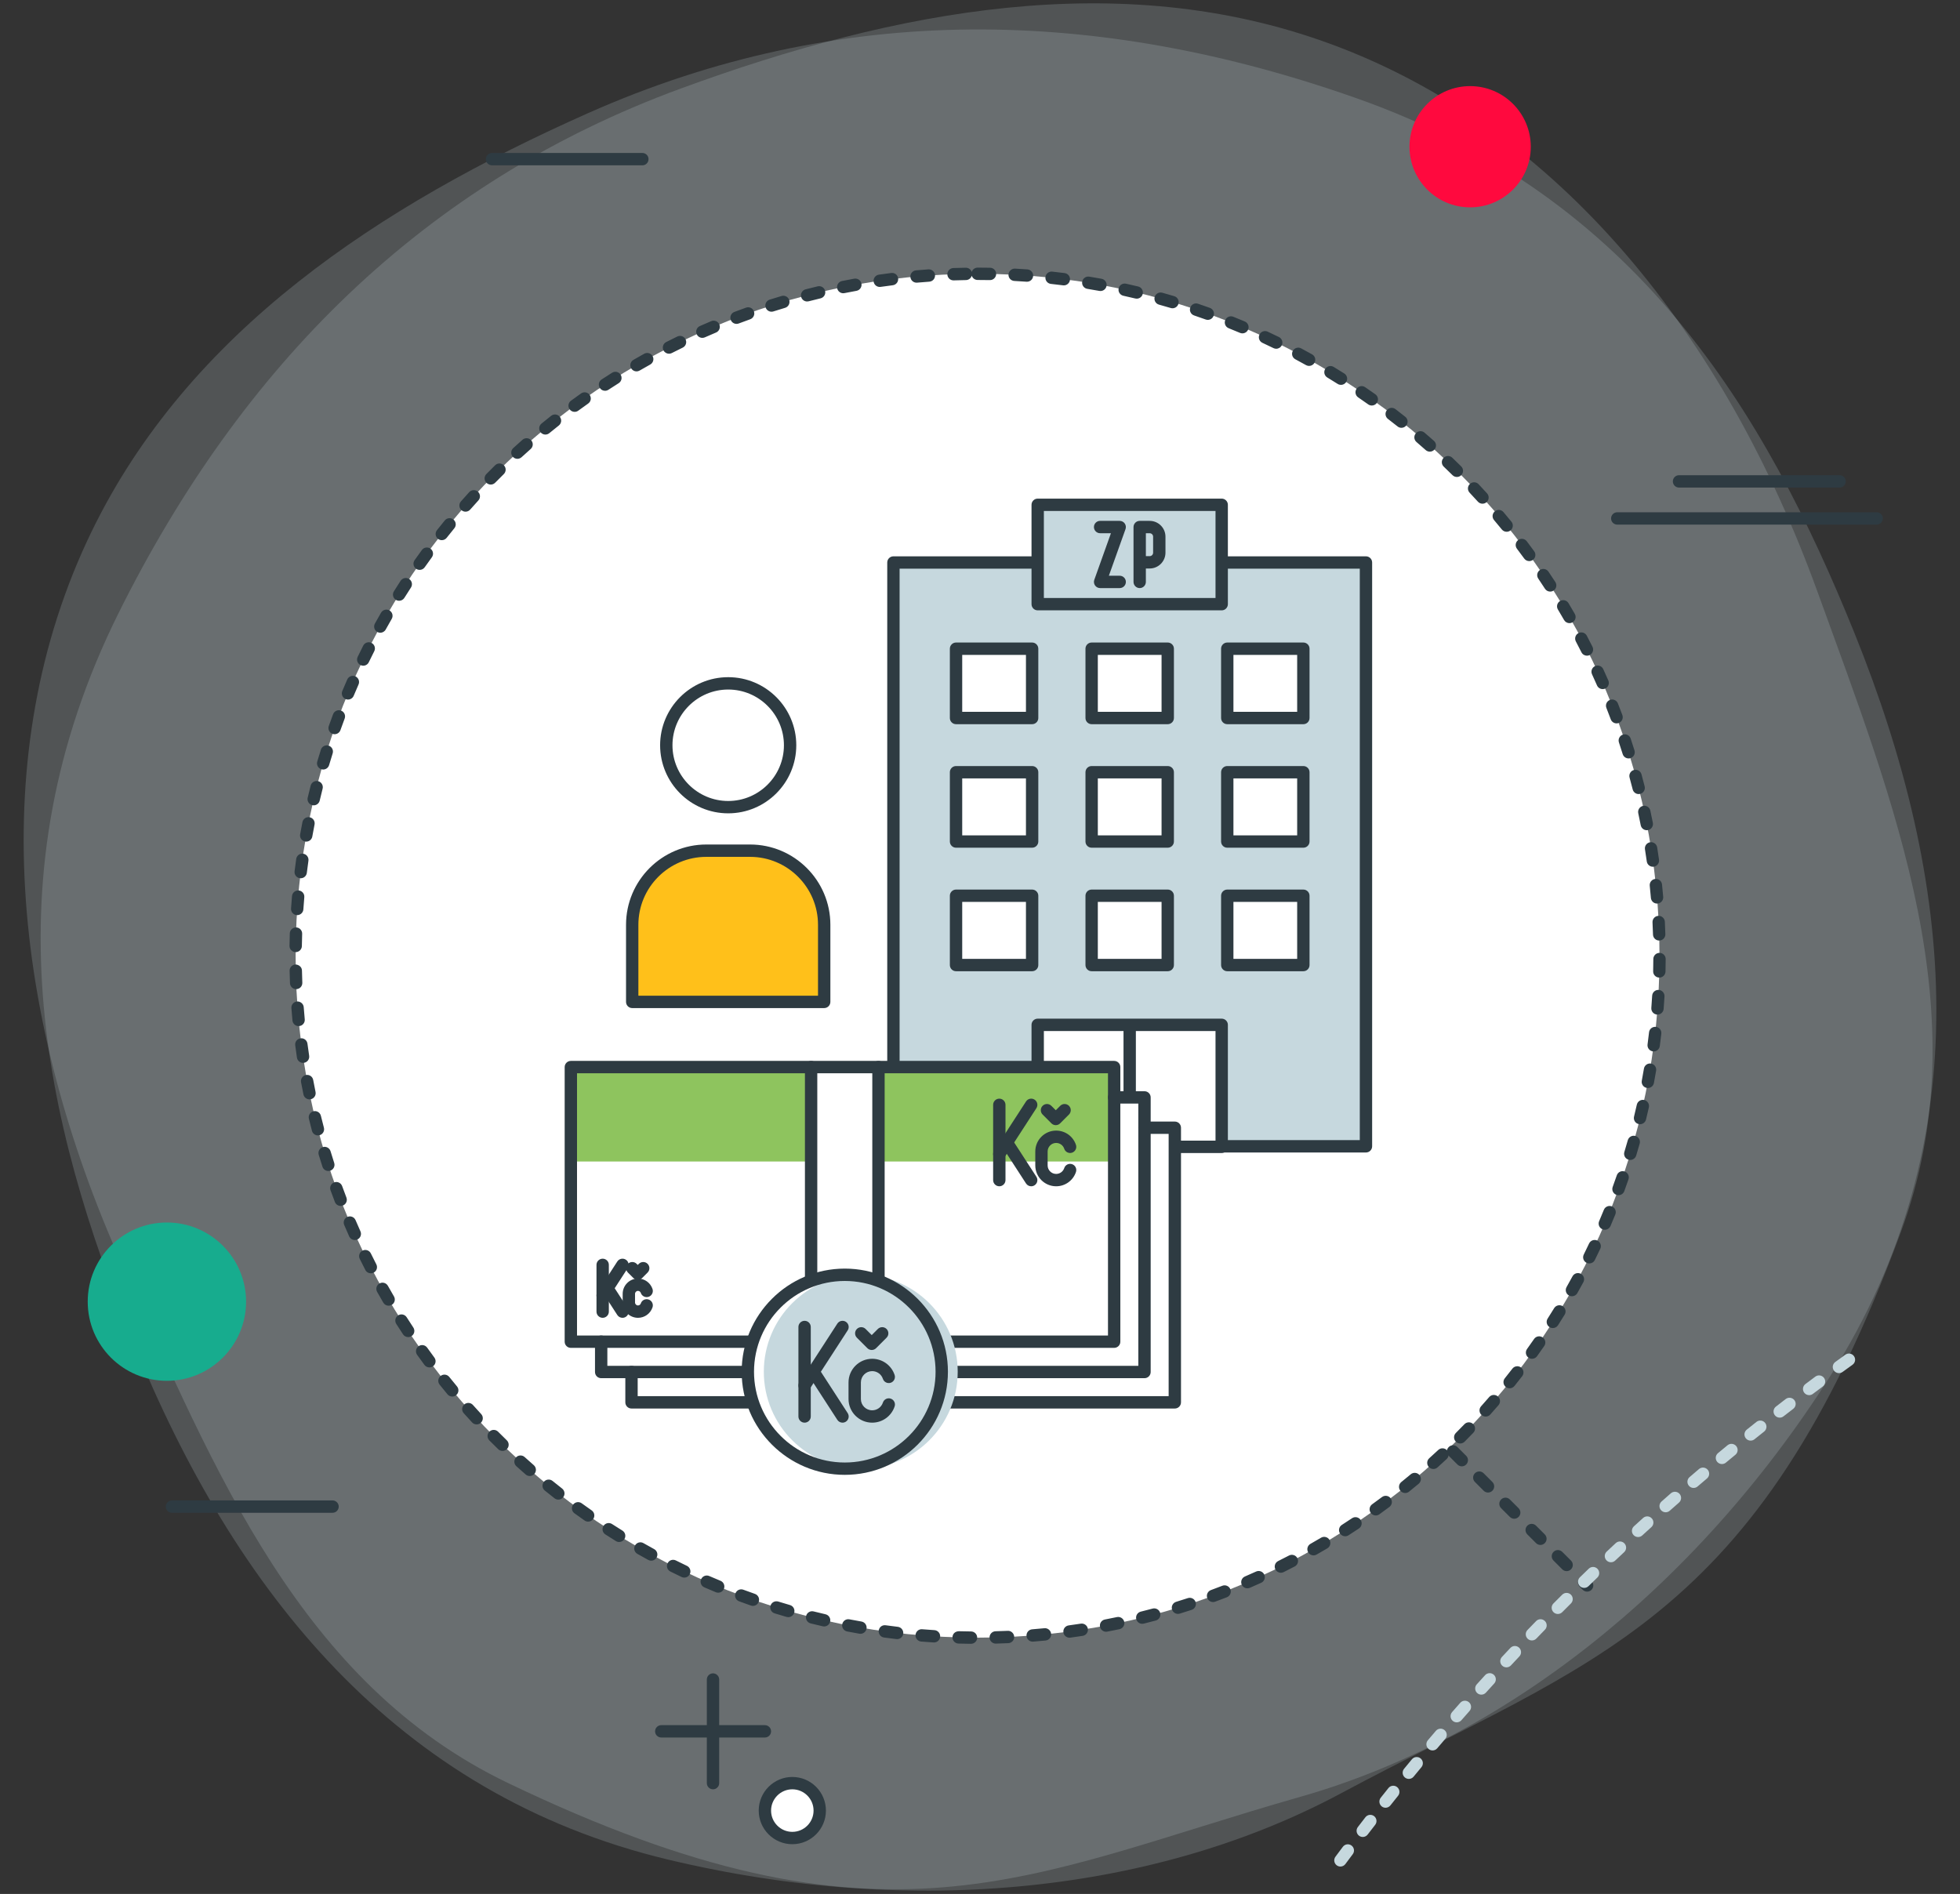 <?xml version="1.0" encoding="utf-8"?>
<!-- Generator: Adobe Illustrator 22.0.0, SVG Export Plug-In . SVG Version: 6.00 Build 0)  -->
<svg version="1.1" id="Vrstva_1" xmlns="http://www.w3.org/2000/svg" xmlns:xlink="http://www.w3.org/1999/xlink" x="0px" y="0px"
	 viewBox="0 0 238 230" style="enable-background:new 0 0 238 230;" xml:space="preserve">
<rect x="0" y="0" width="238" height="230" fill="#333333" stroke="none"/>
<g>
	<g>
		<g>
			<g style="opacity:0.201;">
				<g>
					<path style="fill-rule:evenodd;clip-rule:evenodd;fill:#C6D8DE;" d="M14.386,74.472
						c-16.02,32.264-9.105,61.656,1.83,88.596c12.209,30.051,31.755,54.836,64.949,62.766
						c29.971,7.164,59.385,3.891,81.69-8.068c30.555-16.379,50.339-20.377,67.981-68.197
						c9.63-26.131-0.825-51.973-10.156-77.748c-11.19-30.861-31.214-56.307-59.265-66.539
						c-25.439-9.287-52.665-4.098-78.704,5.451C51.315,22.241,29.251,44.562,14.386,74.472z"/>
				</g>
			</g>
			<g style="opacity:0.201;">
				<g>
					<path style="fill-rule:evenodd;clip-rule:evenodd;fill:#C6D8DE;" d="M164.837,11.972
						c33.959,12.018,49.454,37.939,60.344,64.897c12.149,30.076,15.36,61.478-2.954,90.267
						c-16.546,26.002-39.945,44.119-64.291,51.053c-33.329,9.496-50.324,20.395-96.269-1.672
						c-25.11-12.059-35.579-37.891-46.815-62.9c-13.455-29.945-16.771-62.156-3.75-89.022
						C22.921,40.216,46.08,25.003,71.416,13.736C101.986,0.155,133.351,0.829,164.837,11.972z"/>
				</g>
			</g>
			<g>
				<g>
					<path style="fill-rule:evenodd;clip-rule:evenodd;fill:#FFFFFF;" d="M118.712,33.249
						c45.704,0,82.8,37.107,82.8,82.812s-37.096,82.812-82.8,82.812c-45.706,0-82.815-37.107-82.815-82.812
						S73.005,33.249,118.712,33.249z"/>
				</g>
			</g>
			<g>
				<g>
					<path style="fill:#2E3B42;" d="M117.903,199.62c-0.507-0.005-1.012-0.014-1.516-0.028
						c-0.413-0.013-0.739-0.358-0.728-0.772c0.013-0.413,0.316-0.712,0.772-0.728
						c0.494,0.015,0.989,0.023,1.484,0.028c0.415,0.004,0.747,0.343,0.743,0.757
						c-0.004,0.412-0.339,0.743-0.75,0.743C117.908,199.62,117.903,199.62,117.903,199.62z M120.16,198.866
						c-0.011-0.414,0.316-0.759,0.73-0.77c0.495-0.014,0.989-0.03,1.482-0.052
						c0.39-0.03,0.764,0.302,0.781,0.717c0.019,0.414-0.303,0.764-0.717,0.781
						c-0.501,0.021-1.003,0.04-1.506,0.054c-0.007,0-0.021,0-0.021,0C120.505,199.596,120.172,199.274,120.16,198.866
						z M113.368,199.456c-0.505-0.032-1.009-0.068-1.51-0.11c-0.413-0.034-0.72-0.397-0.686-0.809
						c0.034-0.412,0.4-0.725,0.809-0.685c0.491,0.04,0.985,0.076,1.48,0.107
						c0.413,0.025,0.728,0.382,0.702,0.795c-0.025,0.398-0.355,0.703-0.748,0.703
						C113.4,199.457,113.383,199.457,113.368,199.456z M124.648,198.667c-0.032-0.412,0.275-0.774,0.689-0.808
						c0.494-0.039,0.987-0.083,1.48-0.131c0.396-0.046,0.778,0.261,0.819,0.673
						c0.041,0.412-0.261,0.779-0.673,0.819c-0.501,0.05-1.004,0.094-1.508,0.135
						c-0.019,0.001-0.04,0.002-0.06,0.002C125.008,199.358,124.68,199.06,124.648,198.667z M108.846,199.047
						c-0.501-0.06-1.002-0.123-1.502-0.191c-0.41-0.056-0.697-0.434-0.642-0.845
						c0.056-0.409,0.41-0.699,0.845-0.642c0.49,0.066,0.982,0.13,1.475,0.188
						c0.411,0.049,0.705,0.422,0.657,0.833c-0.045,0.382-0.369,0.662-0.744,0.662
						C108.906,199.052,108.877,199.05,108.846,199.047z M129.127,198.229c-0.056-0.41,0.232-0.788,0.643-0.844
						c0.491-0.067,0.982-0.138,1.471-0.213c0.409-0.062,0.792,0.217,0.856,0.627
						c0.064,0.409-0.218,0.792-0.627,0.856c-0.497,0.077-0.997,0.148-1.498,0.217
						c-0.034,0.005-0.068,0.007-0.102,0.007C129.5,198.878,129.177,198.606,129.127,198.229z M104.354,198.394
						c-0.497-0.087-0.993-0.178-1.487-0.272c-0.406-0.078-0.673-0.471-0.595-0.878
						c0.077-0.406,0.469-0.678,0.878-0.595c0.484,0.093,0.973,0.182,1.462,0.267
						c0.408,0.071,0.681,0.46,0.61,0.868c-0.063,0.364-0.381,0.621-0.738,0.621
						C104.441,198.405,104.398,198.401,104.354,198.394z M133.573,197.545c-0.078-0.407,0.19-0.8,0.596-0.877
						c0.488-0.094,0.974-0.191,1.457-0.293c0.403-0.085,0.803,0.174,0.889,0.58c0.085,0.405-0.175,0.803-0.58,0.889
						c-0.493,0.104-0.988,0.203-1.484,0.297c-0.048,0.01-0.095,0.014-0.142,0.014
						C133.956,198.155,133.641,197.905,133.573,197.545z M99.905,197.494c-0.492-0.113-0.983-0.23-1.472-0.352
						c-0.402-0.101-0.646-0.508-0.546-0.909c0.101-0.402,0.51-0.648,0.909-0.546
						c0.48,0.12,0.962,0.235,1.444,0.347c0.404,0.093,0.656,0.495,0.562,0.898
						c-0.08,0.348-0.389,0.582-0.73,0.582C100.018,197.514,99.962,197.508,99.905,197.494z M137.975,196.623
						c-0.101-0.402,0.144-0.809,0.546-0.909c0.481-0.12,0.962-0.244,1.44-0.372
						c0.398-0.106,0.81,0.132,0.918,0.531c0.106,0.4-0.131,0.811-0.531,0.918
						c-0.486,0.13-0.975,0.256-1.464,0.378c-0.061,0.016-0.122,0.022-0.183,0.022
						C138.366,197.192,138.06,196.964,137.975,196.623z M95.51,196.356c-0.485-0.14-0.969-0.285-1.45-0.434
						c-0.396-0.123-0.617-0.543-0.495-0.939c0.122-0.396,0.54-0.614,0.939-0.495
						c0.472,0.146,0.947,0.288,1.423,0.426c0.398,0.115,0.627,0.53,0.513,0.929
						c-0.095,0.328-0.395,0.542-0.721,0.542C95.65,196.385,95.58,196.375,95.51,196.356z M142.321,195.457
						c-0.122-0.397,0.102-0.815,0.497-0.936c0.475-0.145,0.946-0.295,1.416-0.449
						c0.399-0.13,0.817,0.086,0.946,0.479c0.129,0.394-0.086,0.817-0.479,0.946
						c-0.479,0.156-0.961,0.309-1.443,0.457c-0.073,0.022-0.147,0.033-0.22,0.033
						C142.716,195.988,142.42,195.78,142.321,195.457z M91.176,194.974c-0.477-0.168-0.953-0.339-1.428-0.515
						c-0.389-0.144-0.587-0.574-0.443-0.963c0.142-0.388,0.569-0.59,0.963-0.443
						c0.467,0.172,0.935,0.341,1.404,0.505c0.391,0.138,0.597,0.565,0.46,0.956
						c-0.108,0.309-0.398,0.502-0.708,0.502C91.343,195.016,91.258,195.002,91.176,194.974z M146.596,194.059
						c-0.143-0.389,0.056-0.82,0.444-0.964c0.465-0.171,0.928-0.346,1.39-0.526
						c0.385-0.146,0.819,0.04,0.972,0.427c0.15,0.386-0.041,0.82-0.427,0.972
						c-0.47,0.183-0.942,0.361-1.415,0.536c-0.086,0.031-0.174,0.046-0.26,0.046
						C146.996,194.549,146.709,194.362,146.596,194.059z M86.922,193.356c-0.468-0.193-0.934-0.39-1.397-0.591
						c-0.38-0.165-0.555-0.606-0.391-0.986c0.165-0.381,0.608-0.555,0.986-0.391
						c0.456,0.197,0.914,0.392,1.374,0.581c0.383,0.158,0.566,0.597,0.407,0.98
						c-0.119,0.289-0.4,0.464-0.693,0.464C87.112,193.412,87.015,193.394,86.922,193.356z M150.779,192.43
						c-0.164-0.381,0.011-0.822,0.391-0.986c0.455-0.196,0.906-0.396,1.355-0.6
						c0.374-0.171,0.821-0.006,0.993,0.372c0.172,0.377,0.005,0.822-0.372,0.993c-0.458,0.208-0.917,0.411-1.38,0.611
						c-0.098,0.042-0.198,0.061-0.298,0.061C151.177,192.882,150.901,192.713,150.779,192.43z M82.764,191.507
						c-0.456-0.218-0.911-0.439-1.363-0.666c-0.37-0.185-0.521-0.637-0.335-1.007
						c0.185-0.37,0.635-0.52,1.007-0.335c0.444,0.223,0.89,0.44,1.338,0.654c0.374,0.179,0.532,0.626,0.353,1
						c-0.129,0.27-0.397,0.427-0.678,0.427C82.979,191.58,82.869,191.557,82.764,191.507z M154.866,190.576
						c-0.185-0.371-0.033-0.821,0.338-1.006c0.442-0.22,0.882-0.443,1.319-0.672
						c0.367-0.192,0.821-0.049,1.012,0.318c0.191,0.367,0.049,0.819-0.318,1.012
						c-0.445,0.232-0.894,0.462-1.345,0.686c-0.107,0.053-0.222,0.078-0.333,0.078
						C155.262,190.992,154.997,190.84,154.866,190.576z M78.715,189.435c-0.443-0.242-0.885-0.488-1.324-0.739
						c-0.36-0.205-0.485-0.662-0.28-1.022c0.204-0.361,0.664-0.488,1.022-0.28
						c0.432,0.245,0.865,0.487,1.301,0.726c0.364,0.199,0.497,0.654,0.299,1.018
						c-0.137,0.25-0.394,0.391-0.659,0.391C78.952,189.527,78.829,189.497,78.715,189.435z M158.846,188.502
						c-0.204-0.36-0.078-0.817,0.283-1.021c0.43-0.244,0.857-0.491,1.282-0.743
						c0.354-0.213,0.816-0.094,1.027,0.264c0.211,0.356,0.093,0.816-0.264,1.027
						c-0.433,0.256-0.868,0.509-1.308,0.757c-0.116,0.067-0.243,0.098-0.368,0.098
						C159.238,188.883,158.984,188.746,158.846,188.502z M74.788,187.147c-0.43-0.267-0.857-0.536-1.281-0.811
						c-0.349-0.225-0.448-0.688-0.224-1.036c0.223-0.348,0.689-0.448,1.036-0.224
						c0.417,0.269,0.836,0.534,1.258,0.795c0.353,0.218,0.461,0.681,0.243,1.032
						c-0.142,0.23-0.388,0.355-0.639,0.355C75.047,187.259,74.911,187.223,74.788,187.147z M162.712,186.217
						c-0.224-0.349-0.123-0.812,0.226-1.036c0.416-0.268,0.83-0.538,1.241-0.814
						c0.345-0.23,0.81-0.136,1.041,0.207c0.23,0.345,0.137,0.811-0.207,1.041c-0.419,0.279-0.841,0.556-1.265,0.827
						c-0.126,0.081-0.266,0.119-0.404,0.119C163.096,186.562,162.854,186.44,162.712,186.217z M70.99,184.65
						c-0.414-0.289-0.826-0.582-1.235-0.878c-0.335-0.243-0.41-0.713-0.167-1.048
						c0.245-0.335,0.714-0.41,1.048-0.167c0.401,0.292,0.806,0.579,1.212,0.862
						c0.34,0.237,0.424,0.705,0.187,1.044c-0.145,0.209-0.379,0.321-0.616,0.321
						C71.27,184.784,71.12,184.74,70.99,184.65z M166.448,183.723c-0.242-0.336-0.166-0.805,0.17-1.047
						c0.401-0.289,0.801-0.583,1.196-0.879c0.333-0.248,0.803-0.182,1.05,0.151
						c0.248,0.332,0.181,0.802-0.151,1.05c-0.403,0.302-0.809,0.6-1.218,0.895
						c-0.133,0.096-0.286,0.142-0.438,0.142C166.824,184.034,166.594,183.926,166.448,183.723z M67.337,181.951
						c-0.398-0.312-0.795-0.626-1.187-0.944c-0.321-0.262-0.369-0.734-0.108-1.056
						c0.263-0.321,0.734-0.369,1.056-0.108c0.384,0.312,0.771,0.621,1.161,0.925
						c0.327,0.255,0.385,0.727,0.131,1.053c-0.148,0.19-0.369,0.289-0.593,0.289
						C67.635,182.11,67.473,182.058,67.337,181.951z M170.045,181.028c-0.26-0.322-0.209-0.795,0.114-1.054
						c0.386-0.31,0.767-0.625,1.147-0.942c0.316-0.264,0.79-0.223,1.057,0.094c0.266,0.317,0.224,0.791-0.094,1.057
						c-0.387,0.323-0.776,0.644-1.17,0.96c-0.138,0.112-0.305,0.166-0.47,0.166
						C170.41,181.308,170.192,181.212,170.045,181.028z M63.833,179.06c-0.38-0.332-0.757-0.667-1.132-1.005
						c-0.307-0.277-0.331-0.752-0.054-1.06c0.278-0.308,0.752-0.332,1.06-0.054
						c0.367,0.332,0.738,0.661,1.112,0.987c0.312,0.273,0.345,0.747,0.072,1.059
						c-0.148,0.17-0.356,0.257-0.565,0.257C64.151,179.244,63.974,179.184,63.833,179.06z M173.495,178.144
						c-0.277-0.308-0.252-0.782,0.056-1.06c0.368-0.331,0.732-0.666,1.095-1.003
						c0.302-0.283,0.776-0.267,1.06,0.036c0.282,0.303,0.266,0.777-0.037,1.06
						c-0.368,0.344-0.74,0.685-1.114,1.022c-0.144,0.129-0.323,0.192-0.502,0.192
						C173.847,178.392,173.643,178.308,173.495,178.144z M60.493,175.985c-0.361-0.353-0.72-0.707-1.074-1.065
						c-0.292-0.294-0.29-0.769,0.004-1.06c0.295-0.292,0.77-0.29,1.061,0.004c0.349,0.351,0.701,0.7,1.057,1.045
						c0.297,0.289,0.303,0.764,0.015,1.062c-0.147,0.15-0.343,0.227-0.538,0.227
						C60.828,176.196,60.639,176.126,60.493,175.985z M176.782,175.073c-0.292-0.293-0.292-0.767,0.002-1.06
						c0.35-0.349,0.695-0.702,1.039-1.059c0.285-0.3,0.763-0.308,1.06-0.021
						c0.299,0.287,0.309,0.762,0.021,1.06c-0.35,0.364-0.703,0.726-1.06,1.082
						c-0.146,0.145-0.338,0.219-0.529,0.219C177.121,175.294,176.928,175.221,176.782,175.073z M57.326,172.736
						c-0.342-0.37-0.681-0.743-1.016-1.118c-0.276-0.309-0.25-0.782,0.059-1.059
						c0.308-0.275,0.784-0.252,1.059,0.059c0.331,0.369,0.664,0.736,1,1.101c0.281,0.305,0.263,0.779-0.042,1.06
						c-0.144,0.134-0.327,0.199-0.509,0.199C57.675,172.977,57.473,172.896,57.326,172.736z M179.904,171.835
						c-0.309-0.276-0.335-0.75-0.059-1.059c0.33-0.369,0.657-0.741,0.981-1.117
						c0.272-0.315,0.745-0.349,1.058-0.077c0.313,0.271,0.349,0.744,0.077,1.058
						c-0.33,0.382-0.663,0.762-0.999,1.137c-0.147,0.166-0.353,0.25-0.559,0.25
						C180.225,172.027,180.047,171.963,179.904,171.835z M54.337,169.322c-0.32-0.388-0.639-0.778-0.953-1.172
						c-0.26-0.322-0.207-0.795,0.115-1.054c0.322-0.258,0.794-0.209,1.055,0.116
						c0.31,0.386,0.623,0.77,0.94,1.152c0.264,0.319,0.219,0.792-0.1,1.057
						c-0.141,0.115-0.309,0.172-0.478,0.172C54.699,169.594,54.485,169.501,54.337,169.322z M182.844,168.427
						c-0.322-0.26-0.374-0.731-0.115-1.055c0.31-0.387,0.617-0.775,0.92-1.168
						c0.254-0.325,0.723-0.388,1.053-0.135c0.327,0.254,0.388,0.725,0.135,1.053
						c-0.309,0.398-0.621,0.795-0.938,1.189c-0.148,0.185-0.366,0.28-0.585,0.28
						C183.149,168.592,182.983,168.538,182.844,168.427z M51.54,165.752c-0.3-0.405-0.597-0.812-0.89-1.223
						c-0.24-0.338-0.161-0.806,0.176-1.047c0.34-0.24,0.807-0.161,1.047,0.176
						c0.287,0.404,0.578,0.804,0.872,1.201c0.247,0.333,0.177,0.803-0.156,1.049
						c-0.135,0.1-0.291,0.147-0.445,0.147C51.913,166.056,51.686,165.95,51.54,165.752z M185.597,164.867
						c-0.336-0.241-0.413-0.71-0.172-1.047c0.289-0.403,0.574-0.809,0.856-1.217c0.235-0.341,0.702-0.427,1.043-0.191
						c0.341,0.235,0.427,0.702,0.191,1.043c-0.286,0.416-0.577,0.829-0.872,1.24
						c-0.146,0.204-0.376,0.312-0.61,0.312C185.882,165.008,185.73,164.962,185.597,164.867z M48.939,162.039
						c-0.278-0.42-0.553-0.843-0.823-1.27c-0.222-0.35-0.118-0.812,0.232-1.035
						c0.35-0.22,0.812-0.117,1.035,0.232c0.265,0.417,0.533,0.832,0.806,1.244
						c0.23,0.346,0.135,0.811-0.211,1.039c-0.128,0.085-0.272,0.125-0.413,0.125
						C49.322,162.375,49.083,162.257,48.939,162.039z M188.156,161.16c-0.35-0.223-0.452-0.686-0.229-1.035
						c0.267-0.419,0.53-0.84,0.789-1.262c0.217-0.353,0.679-0.463,1.031-0.248
						c0.353,0.217,0.464,0.679,0.248,1.032c-0.265,0.431-0.532,0.859-0.805,1.284
						c-0.143,0.225-0.385,0.347-0.633,0.347C188.421,161.279,188.281,161.24,188.156,161.16z M46.544,158.192
						c-0.254-0.435-0.505-0.871-0.751-1.311c-0.202-0.361-0.074-0.819,0.287-1.021
						c0.361-0.203,0.818-0.073,1.021,0.287c0.242,0.432,0.487,0.86,0.737,1.287
						c0.209,0.357,0.089,0.817-0.269,1.026c-0.119,0.069-0.25,0.102-0.378,0.102
						C46.934,158.563,46.683,158.43,46.544,158.192z M190.51,157.32c-0.361-0.203-0.488-0.661-0.285-1.022
						c0.244-0.433,0.484-0.867,0.721-1.304c0.197-0.364,0.65-0.5,1.016-0.303c0.365,0.196,0.5,0.651,0.303,1.016
						c-0.24,0.444-0.484,0.887-0.732,1.327c-0.138,0.244-0.393,0.382-0.654,0.382
						C190.754,157.416,190.627,157.385,190.51,157.32z M44.362,154.222c-0.23-0.447-0.455-0.896-0.678-1.347
						c-0.183-0.372-0.03-0.821,0.341-1.005c0.373-0.185,0.822-0.03,1.005,0.341
						c0.219,0.444,0.44,0.886,0.666,1.325c0.189,0.369,0.044,0.821-0.324,1.01
						c-0.11,0.057-0.227,0.083-0.342,0.083C44.758,154.629,44.495,154.481,44.362,154.222z M192.654,153.355
						c-0.371-0.184-0.523-0.634-0.341-1.005c0.22-0.445,0.435-0.893,0.647-1.342
						c0.178-0.373,0.622-0.535,0.999-0.358c0.374,0.178,0.535,0.624,0.358,0.999
						c-0.216,0.457-0.435,0.912-0.659,1.365c-0.131,0.265-0.397,0.418-0.674,0.418
						C192.874,153.432,192.76,153.407,192.654,153.355z M42.4,150.142c-0.205-0.458-0.406-0.918-0.604-1.383
						c-0.163-0.381,0.014-0.821,0.396-0.983c0.378-0.163,0.821,0.014,0.983,0.396
						c0.195,0.455,0.393,0.907,0.594,1.357c0.169,0.379,0,0.822-0.378,0.991c-0.1,0.045-0.204,0.066-0.307,0.066
						C42.798,150.585,42.525,150.42,42.4,150.142z M194.577,149.277c-0.381-0.163-0.558-0.604-0.395-0.984
						c0.195-0.457,0.387-0.915,0.573-1.376c0.155-0.384,0.595-0.568,0.978-0.413
						c0.384,0.156,0.568,0.593,0.413,0.978c-0.191,0.469-0.386,0.936-0.585,1.401
						c-0.122,0.285-0.398,0.455-0.689,0.455C194.773,149.337,194.673,149.318,194.577,149.277z M40.664,145.963
						c-0.181-0.471-0.356-0.943-0.529-1.417c-0.142-0.39,0.059-0.82,0.448-0.962
						c0.391-0.141,0.819,0.06,0.962,0.448c0.169,0.466,0.343,0.931,0.519,1.394
						c0.148,0.388-0.045,0.821-0.432,0.969c-0.089,0.034-0.18,0.05-0.269,0.05
						C41.062,146.445,40.778,146.261,40.664,145.963z M196.273,145.096c-0.39-0.143-0.589-0.573-0.446-0.962
						c0.171-0.467,0.336-0.935,0.498-1.405c0.134-0.392,0.56-0.602,0.953-0.465
						c0.392,0.135,0.6,0.56,0.465,0.953c-0.164,0.478-0.333,0.956-0.508,1.433
						c-0.111,0.304-0.398,0.492-0.704,0.492C196.445,145.142,196.358,145.127,196.273,145.096z M39.154,141.683
						c-0.154-0.48-0.306-0.962-0.451-1.445c-0.12-0.397,0.104-0.815,0.501-0.935
						c0.396-0.123,0.815,0.105,0.935,0.501c0.143,0.474,0.291,0.947,0.443,1.418c0.127,0.395-0.09,0.817-0.483,0.944
						c-0.077,0.024-0.154,0.036-0.23,0.036C39.55,142.202,39.257,142,39.154,141.683z M197.744,140.829
						c-0.397-0.119-0.621-0.538-0.501-0.935c0.143-0.475,0.282-0.95,0.418-1.428
						c0.113-0.398,0.525-0.629,0.927-0.517c0.398,0.113,0.63,0.528,0.517,0.927
						c-0.138,0.485-0.28,0.969-0.426,1.451c-0.098,0.324-0.396,0.533-0.718,0.533
						C197.889,140.862,197.816,140.852,197.744,140.829z M37.88,137.324c-0.128-0.487-0.252-0.977-0.371-1.468
						c-0.098-0.402,0.149-0.808,0.552-0.905c0.401-0.1,0.808,0.148,0.905,0.552
						c0.117,0.481,0.239,0.961,0.365,1.44c0.105,0.4-0.135,0.811-0.535,0.916
						c-0.064,0.017-0.128,0.024-0.191,0.024C38.273,137.884,37.969,137.661,37.88,137.324z M198.969,136.501
						c-0.402-0.098-0.649-0.504-0.551-0.906c0.117-0.481,0.231-0.963,0.34-1.447
						c0.092-0.404,0.492-0.658,0.896-0.567c0.404,0.091,0.658,0.493,0.566,0.896
						c-0.111,0.492-0.227,0.983-0.346,1.473c-0.083,0.343-0.39,0.572-0.728,0.572
						C199.089,136.523,199.029,136.516,198.969,136.501z M36.847,132.905c-0.102-0.494-0.198-0.989-0.291-1.485
						c-0.076-0.407,0.192-0.799,0.6-0.875c0.407-0.076,0.799,0.192,0.875,0.6
						c0.091,0.488,0.186,0.974,0.285,1.458c0.084,0.406-0.178,0.803-0.583,0.886
						c-0.052,0.011-0.103,0.016-0.152,0.016C37.232,133.504,36.92,133.26,36.847,132.905z M199.961,132.113
						c-0.407-0.075-0.676-0.467-0.601-0.874c0.09-0.486,0.177-0.974,0.26-1.464
						c0.068-0.408,0.454-0.69,0.863-0.615c0.409,0.068,0.685,0.455,0.615,0.863
						c-0.083,0.498-0.172,0.995-0.264,1.489c-0.066,0.361-0.382,0.613-0.736,0.613
						C200.052,132.125,200.006,132.121,199.961,132.113z M36.057,128.434c-0.073-0.498-0.144-0.998-0.209-1.498
						c-0.055-0.41,0.234-0.787,0.645-0.841c0.407-0.064,0.786,0.233,0.841,0.645
						c0.066,0.492,0.134,0.982,0.207,1.473c0.06,0.41-0.223,0.792-0.632,0.853
						c-0.038,0.005-0.074,0.008-0.111,0.008C36.433,129.073,36.113,128.806,36.057,128.434z M200.704,127.676
						c-0.41-0.054-0.699-0.431-0.644-0.842c0.064-0.49,0.124-0.982,0.181-1.476
						c0.046-0.411,0.409-0.697,0.83-0.66c0.411,0.047,0.707,0.418,0.66,0.83
						c-0.057,0.502-0.118,1.003-0.185,1.503c-0.05,0.377-0.372,0.651-0.742,0.651
						C200.77,127.683,200.738,127.681,200.704,127.676z M35.512,123.929c-0.047-0.502-0.09-1.005-0.127-1.509
						c-0.03-0.413,0.279-0.772,0.692-0.804c0.405-0.015,0.772,0.279,0.804,0.692
						c0.037,0.494,0.078,0.987,0.125,1.48c0.038,0.412-0.265,0.778-0.677,0.817
						c-0.024,0.002-0.048,0.003-0.071,0.003C35.876,124.609,35.55,124.318,35.512,123.929z M201.208,123.207
						c-0.413-0.033-0.722-0.394-0.69-0.807c0.039-0.492,0.072-0.986,0.101-1.482
						c0.024-0.413,0.381-0.735,0.793-0.705c0.413,0.024,0.729,0.379,0.705,0.793
						c-0.03,0.505-0.064,1.009-0.103,1.511c-0.031,0.394-0.359,0.691-0.747,0.691
						C201.248,123.209,201.227,123.208,201.208,123.207z M35.213,119.4c-0.021-0.502-0.036-1.006-0.046-1.51
						c-0.008-0.414,0.321-0.757,0.735-0.765c0.411,0.028,0.757,0.32,0.765,0.735
						c0.01,0.494,0.025,0.988,0.044,1.48c0.017,0.414-0.306,0.763-0.72,0.778
						c-0.01,0.001-0.019,0.001-0.029,0.001C35.56,120.12,35.228,119.804,35.213,119.4z M201.472,118.716
						c-0.414-0.01-0.742-0.353-0.732-0.768c0.012-0.494,0.019-0.989,0.021-1.485
						c0.002-0.413,0.337-0.747,0.75-0.747h0.003c0.414,0.002,0.749,0.339,0.747,0.753
						c-0.002,0.506-0.009,1.011-0.021,1.515c-0.01,0.408-0.344,0.732-0.75,0.732
						C201.484,118.716,201.478,118.716,201.472,118.716z M35.895,115.625c-0.415-0.006-0.746-0.346-0.74-0.76
						c0.007-0.506,0.018-1.012,0.035-1.516c0.014-0.405,0.347-0.725,0.758-0.725c0,0,0.009,0,0.018,0
						c0.413,0.015,0.738,0.361,0.725,0.775c-0.017,0.494-0.028,0.989-0.035,1.484
						c-0.006,0.411-0.341,0.74-0.75,0.74H35.895z M200.721,113.49c-0.015-0.496-0.034-0.992-0.059-1.485
						c-0.021-0.414,0.299-0.766,0.712-0.786c0.401-0.022,0.766,0.299,0.786,0.712
						c0.024,0.503,0.044,1.007,0.061,1.513c0.013,0.414-0.312,0.76-0.727,0.773c-0.008,0-0.016,0-0.023,0
						C201.068,114.217,200.734,113.897,200.721,113.49z M36.038,111.128c-0.414-0.028-0.726-0.386-0.697-0.799
						c0.034-0.505,0.072-1.008,0.116-1.509c0.035-0.412,0.401-0.719,0.811-0.683
						c0.413,0.035,0.719,0.399,0.683,0.811c-0.042,0.493-0.08,0.986-0.114,1.482
						c-0.026,0.396-0.356,0.699-0.747,0.699C36.072,111.13,36.054,111.129,36.038,111.128z M200.465,109.04
						c-0.043-0.495-0.089-0.989-0.14-1.481c-0.042-0.412,0.258-0.78,0.67-0.822
						c0.406-0.041,0.78,0.258,0.822,0.67c0.051,0.5,0.099,1.002,0.142,1.505c0.036,0.413-0.271,0.776-0.683,0.811
						c-0.022,0.002-0.044,0.003-0.065,0.003C200.827,109.726,200.499,109.431,200.465,109.04z M36.423,106.647
						c-0.411-0.05-0.704-0.424-0.653-0.835c0.06-0.502,0.127-1.003,0.198-1.502
						c0.059-0.41,0.444-0.708,0.848-0.637c0.41,0.058,0.695,0.438,0.637,0.848
						c-0.069,0.489-0.134,0.981-0.194,1.473c-0.046,0.38-0.369,0.659-0.743,0.659
						C36.485,106.653,36.455,106.651,36.423,106.647z M199.966,104.609c-0.068-0.491-0.142-0.981-0.22-1.47
						c-0.065-0.409,0.215-0.793,0.624-0.858c0.406-0.062,0.794,0.215,0.858,0.624
						c0.078,0.497,0.153,0.996,0.224,1.497c0.057,0.41-0.23,0.789-0.64,0.847
						c-0.035,0.005-0.07,0.007-0.104,0.007C200.34,105.255,200.019,104.984,199.966,104.609z M37.051,102.193
						c-0.407-0.072-0.68-0.462-0.606-0.87c0.089-0.497,0.182-0.993,0.279-1.487
						c0.081-0.407,0.484-0.672,0.881-0.59c0.406,0.08,0.671,0.475,0.59,0.881
						c-0.096,0.484-0.186,0.971-0.273,1.46c-0.065,0.363-0.381,0.618-0.737,0.618
						C37.14,102.204,37.096,102.2,37.051,102.193z M199.23,100.213c-0.096-0.487-0.195-0.972-0.299-1.456
						c-0.087-0.405,0.172-0.804,0.576-0.891c0.407-0.09,0.805,0.172,0.891,0.576
						c0.105,0.492,0.207,0.986,0.305,1.481c0.079,0.406-0.185,0.801-0.592,0.881
						c-0.049,0.009-0.098,0.014-0.145,0.014C199.615,100.819,199.3,100.57,199.23,100.213z M37.922,97.779
						c-0.403-0.095-0.654-0.498-0.56-0.901c0.115-0.492,0.235-0.982,0.36-1.471
						c0.103-0.402,0.514-0.642,0.911-0.542c0.401,0.102,0.644,0.51,0.542,0.911
						c-0.121,0.48-0.239,0.961-0.353,1.443c-0.081,0.346-0.39,0.579-0.73,0.579
						C38.037,97.799,37.979,97.793,37.922,97.779z M198.255,95.864c-0.122-0.481-0.248-0.96-0.379-1.437
						c-0.109-0.399,0.126-0.812,0.525-0.922c0.402-0.106,0.811,0.126,0.922,0.525
						c0.133,0.486,0.261,0.975,0.385,1.464c0.102,0.401-0.141,0.81-0.542,0.911
						c-0.062,0.017-0.124,0.024-0.185,0.024C198.645,96.43,198.34,96.204,198.255,95.864z M39.031,93.419
						c-0.397-0.117-0.625-0.534-0.508-0.932c0.144-0.484,0.29-0.968,0.441-1.447
						c0.124-0.396,0.549-0.615,0.94-0.491c0.396,0.124,0.615,0.546,0.491,0.94
						c-0.148,0.472-0.293,0.945-0.433,1.422c-0.097,0.327-0.396,0.538-0.72,0.538
						C39.172,93.449,39.101,93.44,39.031,93.419z M197.041,91.575c-0.148-0.475-0.3-0.945-0.456-1.415
						c-0.131-0.394,0.082-0.817,0.476-0.948c0.392-0.135,0.818,0.083,0.948,0.476
						c0.158,0.477,0.314,0.958,0.464,1.44c0.124,0.396-0.097,0.816-0.492,0.94
						c-0.074,0.023-0.149,0.034-0.224,0.034C197.437,92.102,197.141,91.897,197.041,91.575z M40.382,89.118
						c-0.39-0.139-0.595-0.567-0.456-0.958c0.17-0.477,0.344-0.954,0.521-1.428
						c0.145-0.388,0.577-0.579,0.967-0.438c0.388,0.146,0.583,0.579,0.438,0.967
						c-0.176,0.464-0.346,0.931-0.512,1.4c-0.109,0.308-0.398,0.499-0.707,0.499
						C40.55,89.161,40.465,89.148,40.382,89.118z M195.594,87.357c-0.172-0.464-0.35-0.926-0.531-1.386
						c-0.152-0.385,0.036-0.82,0.422-0.973c0.383-0.153,0.82,0.036,0.973,0.422
						c0.185,0.47,0.367,0.941,0.543,1.413c0.144,0.389-0.054,0.82-0.441,0.965
						c-0.087,0.032-0.175,0.047-0.262,0.047C195.993,87.845,195.707,87.658,195.594,87.357z M41.968,84.896
						c-0.382-0.16-0.562-0.6-0.403-0.981c0.195-0.468,0.395-0.933,0.599-1.396
						c0.168-0.379,0.61-0.549,0.989-0.384c0.379,0.168,0.551,0.61,0.384,0.989
						c-0.2,0.453-0.396,0.91-0.587,1.368c-0.12,0.288-0.399,0.461-0.692,0.461
						C42.16,84.953,42.062,84.935,41.968,84.896z M193.923,83.235c-0.197-0.452-0.399-0.903-0.606-1.351
						c-0.173-0.376-0.008-0.821,0.368-0.995c0.373-0.172,0.82-0.008,0.995,0.368c0.21,0.457,0.416,0.916,0.617,1.378
						c0.166,0.38-0.008,0.822-0.388,0.987c-0.098,0.043-0.199,0.062-0.3,0.062
						C194.322,83.685,194.047,83.517,193.923,83.235z M43.781,80.766c-0.373-0.181-0.528-0.629-0.348-1.002
						c0.221-0.455,0.444-0.907,0.672-1.358c0.186-0.369,0.637-0.519,1.008-0.332
						c0.37,0.187,0.518,0.638,0.332,1.008c-0.224,0.443-0.445,0.89-0.662,1.337
						c-0.13,0.268-0.397,0.423-0.676,0.423C43.998,80.841,43.886,80.817,43.781,80.766z M192.032,79.212
						c-0.222-0.441-0.448-0.88-0.678-1.316c-0.193-0.366-0.054-0.819,0.314-1.013
						c0.365-0.195,0.82-0.053,1.013,0.314c0.235,0.444,0.466,0.893,0.691,1.342
						c0.186,0.37,0.037,0.821-0.333,1.007c-0.108,0.055-0.224,0.08-0.336,0.08
						C192.427,79.625,192.163,79.474,192.032,79.212z M45.817,76.745c-0.363-0.2-0.494-0.656-0.294-1.018
						c0.244-0.443,0.493-0.884,0.746-1.322c0.209-0.359,0.668-0.482,1.025-0.274
						c0.358,0.208,0.48,0.667,0.273,1.025c-0.249,0.429-0.492,0.861-0.732,1.295
						c-0.137,0.248-0.393,0.388-0.657,0.388C46.056,76.839,45.931,76.809,45.817,76.745z M189.924,75.295
						c-0.246-0.429-0.496-0.856-0.749-1.279c-0.213-0.355-0.097-0.815,0.259-1.028
						c0.355-0.213,0.816-0.097,1.028,0.259c0.259,0.432,0.513,0.866,0.763,1.303
						c0.206,0.359,0.082,0.817-0.277,1.024c-0.117,0.067-0.246,0.1-0.372,0.1
						C190.315,75.672,190.063,75.537,189.924,75.295z M48.068,72.842c-0.351-0.22-0.458-0.683-0.238-1.033
						c0.268-0.429,0.54-0.855,0.814-1.277c0.226-0.346,0.688-0.446,1.038-0.22
						c0.347,0.226,0.445,0.69,0.22,1.038c-0.271,0.415-0.537,0.833-0.801,1.254
						c-0.142,0.228-0.387,0.352-0.637,0.352C48.329,72.956,48.191,72.919,48.068,72.842z M187.605,71.499
						c-0.269-0.415-0.541-0.827-0.818-1.238c-0.231-0.343-0.141-0.809,0.203-1.041
						c0.343-0.232,0.809-0.14,1.041,0.203c0.281,0.417,0.56,0.837,0.834,1.26c0.225,0.348,0.126,0.812-0.222,1.038
						c-0.126,0.081-0.268,0.12-0.407,0.12C187.99,71.841,187.75,71.721,187.605,71.499z M50.526,69.069
						c-0.339-0.238-0.42-0.706-0.182-1.045c0.291-0.413,0.585-0.822,0.883-1.23c0.244-0.335,0.713-0.409,1.048-0.163
						c0.334,0.244,0.407,0.713,0.163,1.048c-0.292,0.4-0.581,0.804-0.867,1.209
						c-0.146,0.208-0.378,0.318-0.614,0.318C50.808,69.205,50.657,69.161,50.526,69.069z M185.084,67.829
						c-0.291-0.399-0.587-0.798-0.885-1.192c-0.25-0.331-0.184-0.801,0.146-1.051
						c0.333-0.252,0.802-0.184,1.051,0.146c0.304,0.402,0.604,0.807,0.9,1.214
						c0.243,0.334,0.17,0.804-0.165,1.048c-0.133,0.097-0.287,0.144-0.44,0.144
						C185.46,68.138,185.231,68.031,185.084,67.829z M53.184,65.435c-0.325-0.257-0.381-0.728-0.124-1.054
						c0.312-0.396,0.629-0.789,0.949-1.18c0.264-0.323,0.736-0.367,1.055-0.105
						c0.321,0.262,0.368,0.734,0.105,1.055c-0.314,0.385-0.625,0.77-0.932,1.16
						c-0.148,0.188-0.367,0.285-0.59,0.285C53.486,65.596,53.322,65.543,53.184,65.435z M182.369,64.302
						c-0.314-0.384-0.63-0.766-0.95-1.145c-0.267-0.316-0.227-0.789,0.09-1.057
						c0.316-0.269,0.79-0.228,1.057,0.09c0.324,0.385,0.645,0.772,0.964,1.162
						c0.263,0.32,0.216,0.793-0.105,1.055c-0.139,0.114-0.307,0.17-0.475,0.17
						C182.732,64.577,182.516,64.484,182.369,64.302z M56.035,61.95c-0.311-0.274-0.342-0.747-0.067-1.058
						c0.332-0.379,0.669-0.754,1.009-1.127c0.28-0.306,0.754-0.328,1.06-0.05
						c0.307,0.279,0.328,0.753,0.05,1.06c-0.334,0.367-0.665,0.736-0.993,1.107
						c-0.147,0.169-0.354,0.255-0.562,0.255C56.353,62.138,56.176,62.076,56.035,61.95z M179.461,60.923
						c-0.333-0.366-0.668-0.73-1.008-1.092c-0.284-0.302-0.27-0.776,0.032-1.06
						c0.301-0.284,0.775-0.272,1.06,0.032c0.346,0.367,0.689,0.737,1.027,1.111
						c0.278,0.307,0.255,0.781-0.052,1.06c-0.144,0.13-0.324,0.194-0.504,0.194
						C179.812,61.169,179.609,61.086,179.461,60.923z M59.067,58.628c-0.296-0.29-0.3-0.765-0.01-1.06
						c0.352-0.359,0.709-0.716,1.068-1.07c0.297-0.291,0.77-0.284,1.062,0.009
						c0.29,0.296,0.286,0.771-0.009,1.062c-0.353,0.347-0.704,0.697-1.051,1.051
						c-0.146,0.149-0.341,0.225-0.535,0.225C59.403,58.843,59.214,58.772,59.067,58.628z M176.377,57.704
						c-0.352-0.349-0.707-0.694-1.065-1.035c-0.3-0.286-0.31-0.761-0.025-1.06
						c0.286-0.3,0.761-0.312,1.061-0.025c0.364,0.349,0.727,0.7,1.085,1.055
						c0.295,0.291,0.297,0.766,0.006,1.06c-0.146,0.148-0.34,0.223-0.533,0.223
						C176.714,57.921,176.523,57.849,176.377,57.704z M62.274,55.474c-0.279-0.305-0.258-0.779,0.048-1.06
						c0.371-0.339,0.746-0.676,1.123-1.01c0.31-0.274,0.783-0.245,1.059,0.064
						c0.274,0.311,0.246,0.784-0.065,1.059c-0.371,0.328-0.74,0.659-1.105,0.994
						c-0.144,0.131-0.325,0.196-0.506,0.196C62.625,55.718,62.422,55.636,62.274,55.474z M173.123,54.657
						c-0.37-0.329-0.744-0.654-1.12-0.977c-0.315-0.269-0.351-0.742-0.082-1.057
						c0.268-0.316,0.744-0.351,1.057-0.082c0.384,0.328,0.764,0.659,1.142,0.994
						c0.31,0.274,0.338,0.749,0.062,1.059c-0.147,0.167-0.353,0.252-0.56,0.252
						C173.443,54.847,173.265,54.784,173.123,54.657z M65.645,52.498c-0.263-0.32-0.216-0.793,0.104-1.056
						c0.39-0.319,0.782-0.636,1.178-0.948c0.326-0.257,0.799-0.2,1.054,0.124
						c0.257,0.326,0.201,0.797-0.124,1.054c-0.39,0.307-0.774,0.617-1.156,0.931
						c-0.14,0.114-0.308,0.17-0.476,0.17C66.008,52.773,65.794,52.679,65.645,52.498z M169.707,51.788
						c-0.387-0.309-0.777-0.612-1.171-0.914c-0.329-0.253-0.392-0.724-0.14-1.052
						c0.253-0.329,0.724-0.391,1.052-0.14c0.401,0.308,0.8,0.619,1.194,0.934
						c0.323,0.258,0.377,0.73,0.118,1.054c-0.147,0.186-0.366,0.282-0.587,0.282
						C170.01,51.952,169.845,51.899,169.707,51.788z M69.171,49.709c-0.245-0.334-0.173-0.804,0.161-1.048
						c0.405-0.298,0.815-0.592,1.225-0.883c0.34-0.239,0.808-0.158,1.046,0.179
						c0.239,0.339,0.159,0.807-0.179,1.046c-0.404,0.285-0.806,0.575-1.205,0.867
						c-0.134,0.099-0.289,0.145-0.442,0.145C69.545,50.016,69.317,49.909,69.171,49.709z M166.143,49.109
						c-0.406-0.288-0.812-0.571-1.222-0.852c-0.342-0.233-0.43-0.7-0.196-1.042
						c0.234-0.343,0.701-0.432,1.042-0.196c0.417,0.284,0.831,0.573,1.243,0.865c0.338,0.24,0.418,0.708,0.179,1.046
						c-0.146,0.206-0.378,0.316-0.613,0.316C166.426,49.246,166.275,49.201,166.143,49.109z M72.84,47.117
						c-0.228-0.347-0.131-0.811,0.216-1.038c0.421-0.276,0.845-0.549,1.271-0.816
						c0.353-0.222,0.815-0.114,1.034,0.235c0.221,0.352,0.115,0.815-0.235,1.034
						c-0.419,0.264-0.835,0.53-1.248,0.801c-0.127,0.083-0.27,0.123-0.41,0.123
						C73.223,47.456,72.983,47.337,72.84,47.117z M162.433,46.623c-0.418-0.265-0.84-0.526-1.265-0.783
						c-0.354-0.215-0.468-0.676-0.253-1.03c0.216-0.354,0.678-0.468,1.03-0.253
						c0.433,0.263,0.862,0.528,1.29,0.799c0.35,0.222,0.454,0.684,0.232,1.035
						c-0.142,0.226-0.386,0.349-0.635,0.349C162.697,46.739,162.558,46.702,162.433,46.623z M76.641,44.727
						c-0.207-0.358-0.085-0.817,0.273-1.025c0.436-0.252,0.873-0.5,1.313-0.745c0.362-0.199,0.818-0.069,1.02,0.292
						c0.2,0.362,0.069,0.819-0.292,1.02c-0.433,0.239-0.862,0.483-1.29,0.732
						c-0.118,0.068-0.248,0.101-0.375,0.101C77.033,45.101,76.781,44.967,76.641,44.727z M158.598,44.344
						c-0.434-0.242-0.869-0.48-1.308-0.715c-0.365-0.194-0.503-0.649-0.308-1.015
						c0.194-0.365,0.648-0.504,1.015-0.308c0.446,0.238,0.89,0.48,1.331,0.727
						c0.362,0.202,0.491,0.659,0.29,1.02c-0.138,0.246-0.393,0.385-0.656,0.385
						C158.839,44.439,158.714,44.408,158.598,44.344z M80.566,42.546c-0.188-0.37-0.04-0.821,0.329-1.009
						c0.448-0.228,0.898-0.45,1.35-0.671c0.374-0.182,0.821-0.027,1.003,0.345
						c0.182,0.372,0.027,0.821-0.345,1.003c-0.445,0.217-0.888,0.438-1.328,0.661
						c-0.109,0.055-0.225,0.081-0.339,0.081C80.963,42.956,80.699,42.806,80.566,42.546z M154.639,42.275
						c-0.446-0.218-0.894-0.432-1.345-0.642c-0.375-0.175-0.537-0.621-0.362-0.997
						c0.175-0.374,0.621-0.539,0.997-0.362c0.458,0.214,0.914,0.432,1.368,0.653c0.372,0.182,0.526,0.631,0.345,1.003
						c-0.13,0.267-0.397,0.421-0.675,0.421C154.857,42.351,154.746,42.326,154.639,42.275z M84.601,40.585
						c-0.168-0.379,0.004-0.822,0.382-0.989c0.46-0.203,0.921-0.402,1.385-0.598
						c0.382-0.159,0.82,0.02,0.982,0.4c0.16,0.382-0.019,0.822-0.4,0.982
						c-0.456,0.192-0.909,0.387-1.359,0.586c-0.099,0.044-0.202,0.064-0.304,0.064
						C85,41.031,84.724,40.864,84.601,40.585z M150.572,40.424c-0.457-0.194-0.916-0.383-1.377-0.567
						c-0.385-0.154-0.572-0.591-0.418-0.975c0.154-0.386,0.593-0.57,0.975-0.418
						c0.471,0.188,0.94,0.381,1.406,0.579c0.382,0.162,0.56,0.603,0.398,0.983
						c-0.121,0.286-0.4,0.457-0.691,0.457C150.766,40.484,150.668,40.464,150.572,40.424z M88.735,38.847
						c-0.146-0.388,0.048-0.82,0.436-0.967c0.472-0.179,0.945-0.353,1.421-0.522
						c0.395-0.141,0.82,0.064,0.958,0.454c0.14,0.391-0.065,0.819-0.454,0.959
						c-0.468,0.166-0.932,0.337-1.394,0.512c-0.088,0.033-0.177,0.049-0.266,0.049
						C89.133,39.331,88.848,39.147,88.735,38.847z M146.407,38.8c-0.468-0.169-0.936-0.332-1.407-0.492
						c-0.393-0.133-0.603-0.559-0.47-0.95c0.133-0.393,0.561-0.606,0.95-0.47
						c0.48,0.162,0.959,0.329,1.435,0.5c0.39,0.141,0.592,0.57,0.452,0.96
						c-0.11,0.306-0.399,0.496-0.706,0.496C146.577,38.844,146.491,38.83,146.407,38.8z M92.97,37.331
						c-0.125-0.395,0.093-0.816,0.487-0.942c0.48-0.152,0.963-0.301,1.448-0.444
						c0.396-0.119,0.814,0.109,0.932,0.506c0.118,0.397-0.108,0.814-0.506,0.932
						c-0.476,0.142-0.948,0.286-1.419,0.436c-0.076,0.024-0.152,0.035-0.228,0.035
						C93.367,37.854,93.072,37.651,92.97,37.331z M142.16,37.404c-0.475-0.142-0.95-0.278-1.428-0.411
						c-0.399-0.11-0.633-0.524-0.522-0.923c0.11-0.398,0.526-0.633,0.923-0.522
						c0.487,0.135,0.973,0.275,1.455,0.419c0.397,0.118,0.623,0.536,0.505,0.933
						c-0.097,0.326-0.396,0.536-0.719,0.536C142.303,37.436,142.231,37.426,142.16,37.404z M97.282,36.05
						c-0.103-0.4,0.138-0.81,0.539-0.914c0.487-0.126,0.978-0.247,1.469-0.364
						c0.406-0.097,0.808,0.152,0.903,0.556c0.097,0.402-0.152,0.807-0.556,0.903
						c-0.481,0.115-0.962,0.234-1.441,0.358c-0.062,0.016-0.126,0.023-0.189,0.023
						C97.674,36.612,97.37,36.388,97.282,36.05z M137.854,36.248c-0.48-0.115-0.963-0.227-1.448-0.333
						c-0.404-0.089-0.66-0.488-0.571-0.893c0.09-0.405,0.488-0.658,0.894-0.571
						c0.493,0.108,0.985,0.222,1.476,0.339c0.402,0.097,0.651,0.501,0.555,0.904
						c-0.082,0.344-0.39,0.575-0.729,0.575C137.971,36.269,137.913,36.262,137.854,36.248z M101.658,35.007
						c-0.081-0.406,0.183-0.801,0.589-0.882c0.493-0.099,0.988-0.193,1.485-0.284
						c0.408-0.066,0.799,0.196,0.873,0.604c0.074,0.408-0.196,0.799-0.604,0.873
						c-0.489,0.089-0.977,0.182-1.462,0.278c-0.049,0.01-0.099,0.015-0.147,0.015
						C102.042,35.611,101.729,35.364,101.658,35.007z M133.493,35.329c-0.487-0.089-0.975-0.173-1.465-0.253
						c-0.409-0.067-0.686-0.453-0.619-0.861c0.067-0.409,0.448-0.686,0.861-0.619
						c0.498,0.082,0.995,0.168,1.49,0.257c0.407,0.074,0.678,0.464,0.605,0.872
						c-0.065,0.362-0.382,0.616-0.737,0.616C133.584,35.341,133.538,35.337,133.493,35.329z M106.085,34.204
						c-0.059-0.41,0.226-0.791,0.635-0.85c0.499-0.072,0.999-0.139,1.5-0.202c0.426-0.056,0.786,0.239,0.838,0.65
						c0.052,0.411-0.239,0.786-0.65,0.838c-0.493,0.061-0.983,0.128-1.473,0.198
						c-0.037,0.006-0.072,0.008-0.108,0.008C106.459,34.847,106.138,34.577,106.085,34.204z M129.087,34.65
						c-0.491-0.061-0.982-0.12-1.476-0.173c-0.412-0.045-0.71-0.415-0.666-0.826
						c0.045-0.412,0.421-0.711,0.826-0.666c0.503,0.055,1.004,0.113,1.503,0.177
						c0.411,0.052,0.702,0.427,0.65,0.838c-0.048,0.379-0.371,0.656-0.743,0.656
						C129.15,34.656,129.118,34.654,129.087,34.65z M110.549,33.644c-0.036-0.413,0.269-0.777,0.681-0.813
						c0.502-0.044,1.005-0.085,1.509-0.12c0.408-0.025,0.772,0.282,0.801,0.695
						c0.029,0.413-0.282,0.771-0.695,0.801c-0.496,0.035-0.989,0.074-1.481,0.118
						c-0.022,0.002-0.045,0.003-0.067,0.003C110.911,34.327,110.583,34.033,110.549,33.644z M124.649,34.211
						c-0.492-0.036-0.986-0.066-1.48-0.093c-0.414-0.021-0.731-0.375-0.71-0.788
						c0.022-0.414,0.417-0.737,0.788-0.71c0.506,0.026,1.01,0.059,1.512,0.095
						c0.413,0.03,0.724,0.39,0.693,0.803c-0.028,0.395-0.357,0.695-0.747,0.695
						C124.686,34.213,124.668,34.212,124.649,34.211z M115.035,33.326c-0.014-0.414,0.31-0.762,0.724-0.776
						c0.503-0.018,1.007-0.03,1.515-0.038c0,0,0.004,0,0.008,0c0.332,0,0.615,0.217,0.713,0.518
						c0.095-0.307,0.38-0.53,0.718-0.53c0.506,0,1.01,0.005,1.514,0.014c0.414,0.008,0.743,0.349,0.736,0.764
						c-0.008,0.409-0.342,0.736-0.75,0.736c-0.004,0-0.009,0-0.014,0c-0.494-0.009-0.99-0.014-1.486-0.014
						c-0.333,0-0.615-0.217-0.713-0.518c-0.093,0.303-0.372,0.525-0.706,0.53c-0.494,0.008-0.988,0.021-1.482,0.038
						c-0.009,0-0.018,0-0.026,0C115.382,34.05,115.049,33.732,115.035,33.326z"/>
				</g>
			</g>
			<g>
				<g>
					<path style="fill:#2E3B42;" d="M80.296,210.999h12.585c0.414,0,0.75-0.336,0.75-0.75c0-0.414-0.336-0.75-0.75-0.75
						H80.296c-0.414,0-0.75,0.336-0.75,0.75C79.546,210.663,79.882,210.999,80.296,210.999z"/>
				</g>
			</g>
			<g>
				<g>
					<path style="fill:#2E3B42;" d="M86.58,217.29c0.414,0,0.75-0.336,0.75-0.75v-12.582c0-0.414-0.336-0.75-0.75-0.75
						c-0.414,0-0.75,0.336-0.75,0.75v12.582C85.83,216.954,86.166,217.29,86.58,217.29z"/>
				</g>
			</g>
			<g>
				<g>
					<path style="fill-rule:evenodd;clip-rule:evenodd;fill:#17AC8E;" d="M20.266,148.458c-5.311,0-9.615,4.307-9.615,9.611
						c0,5.307,4.304,9.613,9.615,9.613c5.294,0,9.614-4.307,9.614-9.613
						C29.881,152.765,25.56,148.458,20.266,148.458z"/>
				</g>
			</g>
			<g>
				<g>
					<path style="fill-rule:evenodd;clip-rule:evenodd;fill:#FF093E;" d="M178.516,10.458c-4.066,0-7.365,3.301-7.365,7.361
						c0,4.064,3.299,7.361,7.365,7.361c4.064,0,7.364-3.297,7.364-7.361
						C185.881,13.759,182.58,10.458,178.516,10.458z"/>
				</g>
			</g>
			<g>
				<g>
					<path style="fill-rule:evenodd;clip-rule:evenodd;fill:#FFFFFF;" d="M96.212,216.54c-1.846,0-3.331,1.494-3.331,3.334
						c0,1.838,1.485,3.332,3.331,3.332c1.829,0,3.329-1.494,3.329-3.332C99.541,218.034,98.041,216.54,96.212,216.54
						z"/>
				</g>
			</g>
			<g>
				<g>
					<path style="fill:#2E3B42;" d="M92.13,219.874c0-2.252,1.831-4.084,4.081-4.084c2.249,0,4.079,1.832,4.079,4.084
						c0,2.251-1.83,4.082-4.079,4.082C93.962,223.956,92.13,222.125,92.13,219.874z M93.63,219.874
						c0,1.424,1.158,2.582,2.581,2.582c1.422,0,2.579-1.158,2.579-2.582c0-1.425-1.157-2.584-2.579-2.584
						C94.789,217.29,93.63,218.449,93.63,219.874z"/>
				</g>
			</g>
			<g>
				<g>
					<path style="fill:#2E3B42;" d="M20.881,183.708h19.5c0.414,0,0.75-0.336,0.75-0.75c0-0.414-0.336-0.75-0.75-0.75h-19.5
						c-0.414,0-0.75,0.336-0.75,0.75C20.131,183.372,20.466,183.708,20.881,183.708z"/>
				</g>
			</g>
			<g>
				<g>
					<path style="fill:#2E3B42;" d="M203.881,59.208h19.5c0.414,0,0.75-0.336,0.75-0.75s-0.336-0.75-0.75-0.75h-19.5
						c-0.414,0-0.75,0.336-0.75,0.75S203.466,59.208,203.881,59.208z"/>
				</g>
			</g>
			<g>
				<g>
					<path style="fill:#2E3B42;" d="M196.381,63.708h31.5c0.414,0,0.75-0.336,0.75-0.75s-0.336-0.75-0.75-0.75h-31.5
						c-0.414,0-0.75,0.336-0.75,0.75S195.966,63.708,196.381,63.708z"/>
				</g>
			</g>
			<g>
				<g>
					<path style="fill:#2E3B42;" d="M59.746,20.077h18.255c0.414,0,0.75-0.336,0.75-0.75c0-0.414-0.336-0.75-0.75-0.75H59.746
						c-0.414,0-0.75,0.336-0.75,0.75C58.996,19.741,59.332,20.077,59.746,20.077z"/>
				</g>
			</g>
			<g>
				<g>
					<path style="fill:#2E3B42;" d="M192.191,193.065l-0.367-0.367c-0.293-0.293-0.293-0.768,0-1.061
						c0.293-0.293,0.768-0.293,1.061,0l0.367,0.367c0.293,0.293,0.293,0.768,0,1.06
						c-0.146,0.146-0.338,0.22-0.53,0.22C192.529,193.284,192.338,193.211,192.191,193.065z M189.703,190.576
						l-1.06-1.061c-0.293-0.293-0.293-0.768,0-1.06c0.293-0.293,0.767-0.293,1.06,0l1.061,1.06
						c0.293,0.293,0.293,0.768,0,1.061c-0.146,0.146-0.338,0.22-0.53,0.22S189.849,190.723,189.703,190.576z
						 M186.521,187.394l-1.061-1.06c-0.293-0.293-0.293-0.768,0-1.06c0.293-0.293,0.768-0.293,1.061,0l1.06,1.06
						c0.293,0.293,0.293,0.768,0,1.06c-0.146,0.146-0.338,0.22-0.53,0.22
						C186.859,187.613,186.668,187.54,186.521,187.394z M183.339,184.212l-1.06-1.06
						c-0.293-0.293-0.293-0.768,0-1.061s0.768-0.293,1.06,0l1.061,1.061c0.293,0.293,0.293,0.767,0,1.06
						c-0.146,0.146-0.338,0.22-0.53,0.22S183.486,184.359,183.339,184.212z M180.157,181.03l-1.06-1.062
						c-0.293-0.293-0.293-0.768,0-1.06c0.294-0.293,0.768-0.293,1.06,0l1.061,1.062c0.293,0.293,0.293,0.769,0,1.061
						c-0.146,0.146-0.339,0.22-0.53,0.22C180.495,181.25,180.303,181.177,180.157,181.03z M176.975,177.848
						l-1.061-1.06c-0.293-0.293-0.293-0.768,0-1.06c0.293-0.293,0.768-0.293,1.061,0l1.06,1.06
						c0.293,0.293,0.293,0.768,0,1.06c-0.146,0.146-0.338,0.22-0.53,0.22
						C177.313,178.068,177.122,177.994,176.975,177.848z"/>
				</g>
			</g>
			<g>
				<g>
					<path style="fill:#C6D8DE;" d="M162.319,226.522c-0.332-0.247-0.401-0.717-0.155-1.05l0.9-1.205
						c0.248-0.33,0.717-0.399,1.05-0.149c0.331,0.249,0.399,0.719,0.149,1.05l-0.895,1.199
						c-0.147,0.198-0.374,0.303-0.604,0.303C162.61,226.669,162.454,226.621,162.319,226.522z M165.021,222.922
						c-0.328-0.252-0.39-0.724-0.138-1.052l0.919-1.19c0.252-0.326,0.724-0.386,1.053-0.133
						c0.327,0.254,0.387,0.725,0.133,1.053l-0.915,1.185c-0.147,0.192-0.37,0.293-0.596,0.293
						C165.318,223.077,165.158,223.027,165.021,222.922z M167.781,219.367c-0.325-0.258-0.379-0.73-0.122-1.054
						l0.938-1.177c0.261-0.324,0.733-0.375,1.055-0.115c0.322,0.259,0.374,0.731,0.115,1.055l-0.933,1.169
						c-0.148,0.186-0.367,0.284-0.589,0.284C168.083,219.53,167.919,219.477,167.781,219.367z M170.597,215.857
						c-0.32-0.263-0.367-0.735-0.104-1.056l0.956-1.16c0.266-0.319,0.737-0.363,1.057-0.1
						c0.318,0.265,0.363,0.737,0.1,1.057l-0.952,1.154c-0.148,0.181-0.363,0.275-0.58,0.275
						C170.905,216.027,170.737,215.971,170.597,215.857z M173.469,212.392c-0.316-0.268-0.355-0.74-0.088-1.057
						c0.324-0.384,0.649-0.766,0.976-1.146c0.27-0.314,0.742-0.35,1.058-0.081
						c0.315,0.27,0.351,0.743,0.081,1.058c-0.324,0.378-0.647,0.758-0.97,1.138
						c-0.148,0.176-0.359,0.266-0.572,0.266C173.782,212.57,173.61,212.511,173.469,212.392z M176.395,208.972
						c-0.311-0.273-0.343-0.747-0.07-1.059c0.33-0.377,0.661-0.755,0.995-1.13
						c0.273-0.31,0.749-0.337,1.059-0.062c0.31,0.274,0.338,0.749,0.062,1.059
						c-0.33,0.373-0.659,0.747-0.987,1.122c-0.148,0.169-0.356,0.256-0.565,0.256
						C176.714,209.157,176.538,209.096,176.395,208.972z M179.376,205.601c-0.307-0.277-0.331-0.752-0.054-1.06
						c0.336-0.372,0.673-0.743,1.012-1.114c0.279-0.304,0.753-0.324,1.06-0.047
						c0.305,0.28,0.326,0.755,0.047,1.06c-0.337,0.367-0.672,0.736-1.006,1.107
						c-0.148,0.164-0.351,0.247-0.557,0.247C179.699,205.794,179.519,205.731,179.376,205.601z M182.411,202.278
						c-0.303-0.282-0.319-0.757-0.036-1.06l1.028-1.097c0.286-0.302,0.76-0.316,1.061-0.031
						c0.302,0.285,0.315,0.76,0.031,1.061l-1.023,1.091c-0.148,0.158-0.349,0.238-0.549,0.238
						C182.739,202.48,182.555,202.413,182.411,202.278z M185.5,199.003c-0.299-0.287-0.309-0.762-0.021-1.06
						c0.348-0.362,0.696-0.724,1.048-1.082c0.289-0.297,0.766-0.301,1.061-0.012
						c0.296,0.29,0.302,0.765,0.012,1.06c-0.348,0.356-0.694,0.714-1.04,1.072
						c-0.146,0.153-0.344,0.231-0.54,0.231C185.832,199.213,185.644,199.144,185.5,199.003z M188.637,195.78
						c-0.293-0.293-0.295-0.768-0.003-1.062l1.063-1.063c0.293-0.292,0.767-0.289,1.062,0.003
						c0.292,0.294,0.29,0.769-0.003,1.062l-1.058,1.058c-0.147,0.146-0.34,0.221-0.532,0.221
						C188.975,195.997,188.784,195.925,188.637,195.78z M191.827,192.605c-0.288-0.298-0.282-0.772,0.015-1.062
						l1.079-1.045c0.297-0.287,0.771-0.28,1.06,0.018c0.288,0.298,0.28,0.772-0.018,1.061l-1.075,1.043
						c-0.146,0.142-0.335,0.212-0.523,0.212C192.17,192.831,191.974,192.755,191.827,192.605z M195.068,189.482
						c-0.284-0.301-0.271-0.776,0.031-1.06l1.097-1.028c0.302-0.283,0.777-0.267,1.06,0.036
						c0.283,0.303,0.267,0.777-0.036,1.06l-1.091,1.024c-0.144,0.137-0.33,0.204-0.515,0.204
						C195.415,189.717,195.215,189.638,195.068,189.482z M198.357,186.411c-0.279-0.307-0.258-0.78,0.048-1.06
						l1.113-1.011c0.308-0.277,0.782-0.257,1.059,0.053c0.278,0.307,0.255,0.781-0.053,1.059l-1.107,1.007
						c-0.145,0.132-0.325,0.196-0.506,0.196C198.708,186.655,198.505,186.573,198.357,186.411z M201.695,183.394
						c-0.274-0.31-0.246-0.784,0.065-1.058l1.129-0.994c0.311-0.272,0.784-0.241,1.059,0.07
						c0.272,0.311,0.241,0.785-0.07,1.059l-1.123,0.988c-0.143,0.126-0.32,0.189-0.497,0.189
						C202.049,183.647,201.843,183.561,201.695,183.394z M205.081,180.43c-0.27-0.315-0.233-0.788,0.082-1.057
						l1.143-0.976c0.314-0.266,0.788-0.229,1.058,0.087c0.268,0.315,0.229,0.789-0.087,1.058l-1.14,0.97
						c-0.141,0.121-0.315,0.181-0.487,0.181C205.439,180.693,205.228,180.604,205.081,180.43z M208.514,177.52
						c-0.265-0.318-0.221-0.791,0.099-1.056l1.16-0.958c0.319-0.261,0.791-0.216,1.056,0.104
						c0.263,0.32,0.216,0.793-0.104,1.056l-1.154,0.952c-0.14,0.116-0.31,0.173-0.478,0.173
						C208.877,177.791,208.663,177.698,208.514,177.52z M211.993,174.666c-0.26-0.322-0.209-0.795,0.114-1.054
						l1.175-0.94c0.323-0.257,0.795-0.204,1.054,0.12c0.258,0.324,0.204,0.796-0.12,1.054l-1.169,0.934
						c-0.138,0.112-0.305,0.166-0.47,0.166C212.358,174.946,212.14,174.851,211.993,174.666z M215.516,171.866
						c-0.255-0.327-0.195-0.798,0.132-1.052c0.396-0.308,0.792-0.614,1.191-0.921
						c0.327-0.251,0.798-0.188,1.052,0.14c0.252,0.328,0.189,0.799-0.14,1.052l-1.184,0.913
						c-0.137,0.106-0.299,0.158-0.459,0.158C215.885,172.156,215.664,172.057,215.516,171.866z M219.083,169.125
						c-0.249-0.331-0.183-0.801,0.148-1.05c0.4-0.303,0.803-0.604,1.205-0.902
						c0.334-0.247,0.803-0.177,1.05,0.155c0.246,0.333,0.177,0.803-0.155,1.05
						c-0.4,0.297-0.799,0.596-1.197,0.895c-0.135,0.102-0.294,0.151-0.45,0.151
						C219.456,169.424,219.23,169.321,219.083,169.125z M222.693,166.442c-0.244-0.335-0.17-0.805,0.165-1.048
						l1.218-0.881c0.338-0.243,0.806-0.165,1.047,0.17c0.242,0.336,0.166,0.805-0.17,1.047l-1.212,0.877
						c-0.134,0.097-0.288,0.144-0.44,0.144C223.068,166.75,222.839,166.643,222.693,166.442z"/>
				</g>
			</g>
		</g>
	</g>
	<g>
		<g>
			<rect x="108.487" y="68.309" style="fill-rule:evenodd;clip-rule:evenodd;fill:#C6D8DE;" width="57.38" height="70.896"/>
			<path style="fill:#2E3B42;" d="M165.867,139.955h-57.38c-0.414,0-0.75-0.336-0.75-0.75v-70.896
				c0-0.414,0.336-0.75,0.75-0.75h57.38c0.414,0,0.75,0.336,0.75,0.75v70.896
				C166.617,139.619,166.281,139.955,165.867,139.955z M109.237,138.455h55.88v-69.396h-55.88V138.455z"/>
		</g>
		<g>
			<g>
				<rect x="116.09" y="78.777" style="fill-rule:evenodd;clip-rule:evenodd;fill:#FFFFFF;" width="9.24" height="8.417"/>
				<path style="fill:#2E3B42;" d="M125.33,87.944h-9.24c-0.414,0-0.75-0.336-0.75-0.75v-8.417
					c0-0.414,0.336-0.75,0.75-0.75h9.24c0.414,0,0.75,0.336,0.75,0.75v8.417
					C126.08,87.608,125.744,87.944,125.33,87.944z M116.84,86.444h7.74v-6.917h-7.74V86.444z"/>
			</g>
			<g>
				<rect x="132.557" y="78.777" style="fill-rule:evenodd;clip-rule:evenodd;fill:#FFFFFF;" width="9.24" height="8.417"/>
				<path style="fill:#2E3B42;" d="M141.797,87.944h-9.24c-0.414,0-0.75-0.336-0.75-0.75v-8.417
					c0-0.414,0.336-0.75,0.75-0.75h9.24c0.414,0,0.75,0.336,0.75,0.75v8.417
					C142.547,87.608,142.211,87.944,141.797,87.944z M133.307,86.444h7.74v-6.917h-7.74V86.444z"/>
			</g>
			<g>
				<rect x="149.024" y="78.777" style="fill-rule:evenodd;clip-rule:evenodd;fill:#FFFFFF;" width="9.24" height="8.417"/>
				<path style="fill:#2E3B42;" d="M158.265,87.944h-9.24c-0.414,0-0.75-0.336-0.75-0.75v-8.417
					c0-0.414,0.336-0.75,0.75-0.75h9.24c0.414,0,0.75,0.336,0.75,0.75v8.417
					C159.015,87.608,158.679,87.944,158.265,87.944z M149.774,86.444h7.74v-6.917h-7.74V86.444z"/>
			</g>
			<g>
				<rect x="116.09" y="93.777" style="fill-rule:evenodd;clip-rule:evenodd;fill:#FFFFFF;" width="9.24" height="8.417"/>
				<path style="fill:#2E3B42;" d="M125.33,102.944h-9.24c-0.414,0-0.75-0.336-0.75-0.75v-8.417
					c0-0.414,0.336-0.75,0.75-0.75h9.24c0.414,0,0.75,0.336,0.75,0.75v8.417
					C126.08,102.608,125.744,102.944,125.33,102.944z M116.84,101.444h7.74v-6.917h-7.74V101.444z"/>
			</g>
			<g>
				<rect x="132.557" y="93.777" style="fill-rule:evenodd;clip-rule:evenodd;fill:#FFFFFF;" width="9.24" height="8.417"/>
				<path style="fill:#2E3B42;" d="M141.797,102.944h-9.24c-0.414,0-0.75-0.336-0.75-0.75v-8.417
					c0-0.414,0.336-0.75,0.75-0.75h9.24c0.414,0,0.75,0.336,0.75,0.75v8.417
					C142.547,102.608,142.211,102.944,141.797,102.944z M133.307,101.444h7.74v-6.917h-7.74V101.444z"/>
			</g>
			<g>
				<rect x="149.024" y="93.777" style="fill-rule:evenodd;clip-rule:evenodd;fill:#FFFFFF;" width="9.24" height="8.417"/>
				<path style="fill:#2E3B42;" d="M158.265,102.944h-9.24c-0.414,0-0.75-0.336-0.75-0.75v-8.417
					c0-0.414,0.336-0.75,0.75-0.75h9.24c0.414,0,0.75,0.336,0.75,0.75v8.417
					C159.015,102.608,158.679,102.944,158.265,102.944z M149.774,101.444h7.74v-6.917h-7.74V101.444z"/>
			</g>
			<g>
				<rect x="116.09" y="108.777" style="fill-rule:evenodd;clip-rule:evenodd;fill:#FFFFFF;" width="9.24" height="8.417"/>
				<path style="fill:#2E3B42;" d="M125.33,117.944h-9.24c-0.414,0-0.75-0.336-0.75-0.75v-8.417
					c0-0.414,0.336-0.75,0.75-0.75h9.24c0.414,0,0.75,0.336,0.75,0.75v8.417
					C126.08,117.608,125.744,117.944,125.33,117.944z M116.84,116.444h7.74v-6.917h-7.74V116.444z"/>
			</g>
			<g>
				<rect x="132.557" y="108.777" style="fill-rule:evenodd;clip-rule:evenodd;fill:#FFFFFF;" width="9.24" height="8.417"/>
				<path style="fill:#2E3B42;" d="M141.797,117.944h-9.24c-0.414,0-0.75-0.336-0.75-0.75v-8.417
					c0-0.414,0.336-0.75,0.75-0.75h9.24c0.414,0,0.75,0.336,0.75,0.75v8.417
					C142.547,117.608,142.211,117.944,141.797,117.944z M133.307,116.444h7.74v-6.917h-7.74V116.444z"/>
			</g>
			<g>
				<rect x="126.006" y="124.454" style="fill-rule:evenodd;clip-rule:evenodd;fill:#FFFFFF;" width="22.343" height="14.814"/>
				<path style="fill:#2E3B42;" d="M148.349,140.019h-22.343c-0.414,0-0.75-0.336-0.75-0.75v-14.815
					c0-0.414,0.336-0.75,0.75-0.75h22.343c0.414,0,0.75,0.336,0.75,0.75v14.815
					C149.099,139.683,148.763,140.019,148.349,140.019z M126.756,138.519h20.843v-13.315h-20.843V138.519z"/>
			</g>
			<g>
				<rect x="149.024" y="108.777" style="fill-rule:evenodd;clip-rule:evenodd;fill:#FFFFFF;" width="9.24" height="8.417"/>
				<path style="fill:#2E3B42;" d="M158.265,117.944h-9.24c-0.414,0-0.75-0.336-0.75-0.75v-8.417
					c0-0.414,0.336-0.75,0.75-0.75h9.24c0.414,0,0.75,0.336,0.75,0.75v8.417
					C159.015,117.608,158.679,117.944,158.265,117.944z M149.774,116.444h7.74v-6.917h-7.74V116.444z"/>
			</g>
			<g>
				<path style="fill:#2E3B42;" d="M137.177,139.773c-0.414,0-0.75-0.336-0.75-0.75v-13.845c0-0.414,0.336-0.75,0.75-0.75
					s0.75,0.336,0.75,0.75v13.845C137.927,139.438,137.591,139.773,137.177,139.773z"/>
			</g>
		</g>
		<g>
			<rect x="126.006" y="61.301" style="fill-rule:evenodd;clip-rule:evenodd;fill:#C6D8DE;" width="22.343" height="12.068"/>
			<path style="fill:#2E3B42;" d="M148.349,74.119h-22.343c-0.414,0-0.75-0.336-0.75-0.75V61.301
				c0-0.414,0.336-0.75,0.75-0.75h22.343c0.414,0,0.75,0.336,0.75,0.75v12.068
				C149.099,73.783,148.763,74.119,148.349,74.119z M126.756,72.619h20.843V62.051h-20.843V72.619z"/>
		</g>
		<g>
			<g>
				<path style="fill:#2E3B42;" d="M135.963,71.416h-2.379c-0.244,0-0.473-0.119-0.613-0.318s-0.175-0.455-0.093-0.685
					l2.021-5.66h-1.315c-0.414,0-0.75-0.336-0.75-0.75s0.336-0.75,0.75-0.75h2.379c0.244,0,0.473,0.119,0.613,0.318
					s0.175,0.455,0.093,0.685l-2.021,5.66h1.315c0.414,0,0.75,0.336,0.75,0.75S136.377,71.416,135.963,71.416z"/>
			</g>
			<g>
				<path style="fill:#2E3B42;" d="M138.391,71.416c-0.414,0-0.75-0.336-0.75-0.75v-6.662c0-0.414,0.336-0.75,0.75-0.75
					h1.211c1.059,0,1.919,0.861,1.919,1.919v1.945c0,1.058-0.86,1.919-1.919,1.919h-0.461v1.629
					C139.141,71.08,138.805,71.416,138.391,71.416z M139.141,67.537h0.461c0.231,0,0.419-0.188,0.419-0.419v-1.945
					c0-0.231-0.188-0.419-0.419-0.419h-0.461V67.537z"/>
			</g>
		</g>
	</g>
	<g>
		<g>
			<rect x="135.291" y="133.267" style="fill:#FFFFFF;" width="3.683" height="14.02"/>
		</g>
		<g>
			<rect x="138.974" y="136.95" style="fill:#FFFFFF;" width="3.683" height="14.02"/>
		</g>
		<g>
			<g>
				<g>
					<rect x="69.317" y="129.584" style="fill:#FFFFFF;" width="65.974" height="33.347"/>
				</g>
				<g>
					<rect x="69.317" y="129.584" style="fill:#8EC45E;" width="29.175" height="11.467"/>
				</g>
				<g>
					<rect x="106.672" y="129.584" style="fill:#8EC45E;" width="28.619" height="11.467"/>
				</g>
				<g>
					<g>
						<path style="fill:#2E3B42;" d="M98.492,156.191c-0.414,0-0.75-0.336-0.75-0.75V129.584c0-0.414,0.336-0.75,0.75-0.75
							s0.75,0.336,0.75,0.75v25.857C99.242,155.856,98.906,156.191,98.492,156.191z"/>
					</g>
					<g>
						<path style="fill:#2E3B42;" d="M106.672,156.191c-0.414,0-0.75-0.336-0.75-0.75V129.584c0-0.414,0.336-0.75,0.75-0.75
							s0.75,0.336,0.75,0.75v25.857C107.422,155.856,107.086,156.191,106.672,156.191z"/>
					</g>
				</g>
				<g>
					<g>
						<path style="fill:#2E3B42;" d="M73.181,160.032c-0.414,0-0.75-0.336-0.75-0.75v-5.68c0-0.414,0.336-0.75,0.75-0.75
							s0.75,0.336,0.75,0.75v5.68C73.931,159.696,73.595,160.032,73.181,160.032z"/>
					</g>
					<g>
						<path style="fill:#2E3B42;" d="M73.181,158.065c-0.14,0-0.281-0.039-0.407-0.121
							c-0.348-0.225-0.447-0.69-0.222-1.037l2.406-3.713c0.226-0.349,0.69-0.446,1.037-0.221
							c0.348,0.225,0.447,0.69,0.222,1.037l-2.406,3.713C73.667,157.945,73.426,158.065,73.181,158.065z"/>
					</g>
					<g>
						<path style="fill:#2E3B42;" d="M75.588,160.032c-0.246,0-0.486-0.12-0.63-0.342l-1.84-2.84
							c-0.225-0.348-0.126-0.812,0.222-1.038c0.347-0.224,0.812-0.126,1.037,0.222l1.84,2.84
							c0.225,0.348,0.126,0.812-0.222,1.038C75.869,159.993,75.728,160.032,75.588,160.032z"/>
					</g>
					<g>
						<path style="fill:#2E3B42;" d="M77.47,160.032c-1.025,0-1.859-0.834-1.859-1.858v-1.053
							c0-1.024,0.834-1.858,1.859-1.858c0.801,0,1.51,0.511,1.764,1.27c0.131,0.393-0.081,0.817-0.474,0.949
							c-0.392,0.126-0.817-0.081-0.949-0.475c-0.041-0.122-0.162-0.245-0.341-0.245
							c-0.198,0-0.359,0.161-0.359,0.358v1.053c0,0.197,0.161,0.358,0.359,0.358c0.179,0,0.3-0.124,0.341-0.246
							c0.13-0.393,0.552-0.608,0.948-0.476c0.393,0.131,0.606,0.555,0.476,0.948
							C78.982,159.52,78.273,160.032,77.47,160.032z"/>
					</g>
					<g>
						<path style="fill:#2E3B42;" d="M77.442,155.421c-0.192,0-0.384-0.073-0.53-0.22l-0.665-0.665
							c-0.293-0.293-0.293-0.768,0-1.06s0.768-0.293,1.06,0l0.135,0.135l0.135-0.135c0.293-0.293,0.768-0.293,1.06,0
							s0.293,0.768,0,1.06l-0.665,0.665C77.826,155.348,77.634,155.421,77.442,155.421z"/>
					</g>
				</g>
				<g>
					<g>
						<path style="fill:#2E3B42;" d="M121.345,144.059c-0.414,0-0.75-0.336-0.75-0.75v-9.141c0-0.414,0.336-0.75,0.75-0.75
							s0.75,0.336,0.75,0.75v9.141C122.095,143.723,121.759,144.059,121.345,144.059z"/>
					</g>
					<g>
						<path style="fill:#2E3B42;" d="M121.344,140.893c-0.14,0-0.281-0.039-0.407-0.121
							c-0.348-0.225-0.446-0.69-0.221-1.037l3.872-5.975c0.225-0.348,0.69-0.448,1.037-0.221
							c0.348,0.225,0.446,0.69,0.221,1.037l-3.872,5.975C121.83,140.773,121.59,140.893,121.344,140.893z"/>
					</g>
					<g>
						<path style="fill:#2E3B42;" d="M125.218,144.059c-0.246,0-0.486-0.12-0.63-0.342l-2.962-4.57
							c-0.226-0.348-0.127-0.812,0.221-1.037c0.349-0.227,0.812-0.126,1.037,0.221l2.962,4.57
							c0.226,0.348,0.127,0.812-0.221,1.037C125.499,144.019,125.357,144.059,125.218,144.059z"/>
					</g>
					<g>
						<path style="fill:#2E3B42;" d="M128.247,144.059c-1.397,0-2.534-1.137-2.534-2.534v-1.694
							c0-1.397,1.137-2.534,2.534-2.534c1.095,0,2.061,0.696,2.405,1.733c0.131,0.394-0.082,0.817-0.476,0.948
							c-0.395,0.132-0.818-0.084-0.948-0.476c-0.14-0.422-0.534-0.706-0.981-0.706
							c-0.57,0-1.034,0.464-1.034,1.034v1.694c0,0.57,0.464,1.034,1.034,1.034c0.447,0,0.842-0.285,0.982-0.709
							c0.131-0.393,0.551-0.608,0.948-0.476c0.393,0.13,0.606,0.555,0.476,0.948
							C130.309,143.36,129.342,144.059,128.247,144.059z"/>
					</g>
					<g>
						<path style="fill:#2E3B42;" d="M128.202,136.637c-0.192,0-0.384-0.073-0.53-0.22l-1.07-1.07
							c-0.293-0.293-0.293-0.768,0-1.06s0.768-0.293,1.06,0l0.54,0.54l0.54-0.54c0.293-0.293,0.768-0.293,1.06,0
							s0.293,0.768,0,1.06l-1.07,1.07C128.586,136.564,128.394,136.637,128.202,136.637z"/>
					</g>
				</g>
				<g>
					<path style="fill:#2E3B42;" d="M135.291,163.682h-21.206c-0.414,0-0.75-0.336-0.75-0.75s0.336-0.75,0.75-0.75h20.456
						V130.334H70.067v31.848h21.012c0.414,0,0.75,0.336,0.75,0.75s-0.336,0.75-0.75,0.75H69.317
						c-0.414,0-0.75-0.336-0.75-0.75V129.584c0-0.414,0.336-0.75,0.75-0.75h65.974c0.414,0,0.75,0.336,0.75,0.75v33.348
						C136.041,163.346,135.705,163.682,135.291,163.682z"/>
				</g>
				<g>
					<path style="fill:#2E3B42;" d="M90.267,167.364H73c-0.414,0-0.75-0.336-0.75-0.75v-3.683c0-0.414,0.336-0.75,0.75-0.75
						s0.75,0.336,0.75,0.75v2.933h16.517c0.414,0,0.75,0.336,0.75,0.75S90.681,167.364,90.267,167.364z"/>
				</g>
				<g>
					<path style="fill:#2E3B42;" d="M138.975,167.364h-24.077c-0.414,0-0.75-0.336-0.75-0.75s0.336-0.75,0.75-0.75h23.327
						v-31.847h-2.934c-0.414,0-0.75-0.336-0.75-0.75s0.336-0.75,0.75-0.75h3.684c0.414,0,0.75,0.336,0.75,0.75v33.347
						C139.725,167.028,139.389,167.364,138.975,167.364z"/>
				</g>
				<g>
					<path style="fill:#2E3B42;" d="M91.079,171.048h-14.396c-0.414,0-0.75-0.336-0.75-0.75v-3.684
						c0-0.414,0.336-0.75,0.75-0.75s0.75,0.336,0.75,0.75v2.934h13.646c0.414,0,0.75,0.336,0.75,0.75
						S91.493,171.048,91.079,171.048z"/>
				</g>
				<g>
					<path style="fill:#2E3B42;" d="M142.657,171.048h-28.572c-0.414,0-0.75-0.336-0.75-0.75s0.336-0.75,0.75-0.75h27.822
						v-31.848h-2.933c-0.414,0-0.75-0.336-0.75-0.75s0.336-0.75,0.75-0.75h3.683c0.414,0,0.75,0.336,0.75,0.75v33.348
						C143.407,170.712,143.071,171.048,142.657,171.048z"/>
				</g>
			</g>
			<g>
				<g>
					<circle style="fill:#C6D8DE;" cx="104.521" cy="166.58" r="11.772"/>
				</g>
				<g>
					<path style="fill:#2E3B42;" d="M102.582,179.102c-6.905,0-12.523-5.617-12.523-12.523s5.618-12.523,12.523-12.523
						s12.523,5.617,12.523,12.523S109.487,179.102,102.582,179.102z M102.582,155.558
						c-6.078,0-11.023,4.944-11.023,11.023s4.945,11.023,11.023,11.023s11.023-4.944,11.023-11.023
						S108.66,155.558,102.582,155.558z"/>
				</g>
				<g>
					<g>
						<path style="fill:#2E3B42;" d="M97.701,172.765c-0.414,0-0.75-0.336-0.75-0.75v-10.869c0-0.414,0.336-0.75,0.75-0.75
							s0.75,0.336,0.75,0.75v10.869C98.451,172.429,98.115,172.765,97.701,172.765z"/>
					</g>
					<g>
						<path style="fill:#2E3B42;" d="M97.7,169c-0.14,0-0.281-0.039-0.407-0.12
							c-0.348-0.226-0.447-0.69-0.222-1.038l4.604-7.104c0.225-0.349,0.69-0.444,1.037-0.222
							c0.348,0.226,0.447,0.69,0.222,1.038l-4.604,7.104C98.186,168.88,97.946,169,97.7,169z"/>
					</g>
					<g>
						<path style="fill:#2E3B42;" d="M102.305,172.765c-0.246,0-0.486-0.12-0.63-0.342l-3.522-5.435
							c-0.225-0.348-0.126-0.812,0.222-1.038c0.347-0.223,0.812-0.127,1.037,0.222l3.522,5.435
							c0.225,0.348,0.126,0.812-0.222,1.038C102.586,172.726,102.445,172.765,102.305,172.765z"/>
					</g>
					<g>
						<path style="fill:#2E3B42;" d="M105.907,172.765c-1.583,0-2.872-1.288-2.872-2.872v-2.015
							c0-1.583,1.288-2.871,2.872-2.871c1.239,0,2.334,0.789,2.725,1.963c0.131,0.394-0.082,0.818-0.475,0.949
							c-0.393,0.129-0.817-0.081-0.948-0.475c-0.187-0.56-0.71-0.938-1.302-0.938c-0.756,0-1.372,0.615-1.372,1.371
							v2.015c0,0.757,0.615,1.372,1.372,1.372c0.593,0,1.117-0.378,1.303-0.94
							c0.13-0.395,0.555-0.61,0.948-0.477c0.393,0.13,0.606,0.555,0.476,0.947
							C108.244,171.974,107.147,172.765,105.907,172.765z"/>
					</g>
					<g>
						<path style="fill:#2E3B42;" d="M105.853,163.94c-0.199,0-0.39-0.079-0.53-0.22l-1.272-1.272
							c-0.293-0.293-0.293-0.768,0-1.06s0.768-0.293,1.06,0l0.742,0.742l0.742-0.742c0.293-0.293,0.768-0.293,1.06,0
							s0.293,0.768,0,1.06l-1.272,1.272C106.243,163.86,106.053,163.94,105.853,163.94z"/>
					</g>
				</g>
			</g>
		</g>
	</g>
	<g>
		<g>
			<path style="fill:#FFC01A;" d="M91.079,103.306h-5.309c-4.971,0-9.001,4.03-9.001,9.001v9.363h23.31v-9.363
				C100.079,107.335,96.05,103.306,91.079,103.306z"/>
			<path style="fill:#2E3B42;" d="M100.08,122.419H76.769c-0.414,0-0.75-0.336-0.75-0.75v-9.363
				c0-5.377,4.374-9.751,9.751-9.751h5.31c5.377,0,9.751,4.374,9.751,9.751v9.363
				C100.83,122.083,100.494,122.419,100.08,122.419z M77.519,120.919h21.811v-8.613c0-4.549-3.701-8.251-8.251-8.251
				h-5.31c-4.549,0-8.251,3.701-8.251,8.251V120.919z"/>
		</g>
		<g>
			<path style="fill:#2E3B42;" d="M88.424,98.769c-4.558,0-8.267-3.708-8.267-8.267c0-4.558,3.708-8.267,8.267-8.267
				s8.267,3.708,8.267,8.267C96.691,95.061,92.982,98.769,88.424,98.769z M88.424,83.736
				c-3.731,0-6.767,3.036-6.767,6.767c0,3.731,3.036,6.767,6.767,6.767s6.767-3.036,6.767-6.767
				C95.191,86.772,92.155,83.736,88.424,83.736z"/>
		</g>
	</g>
</g>
</svg>
